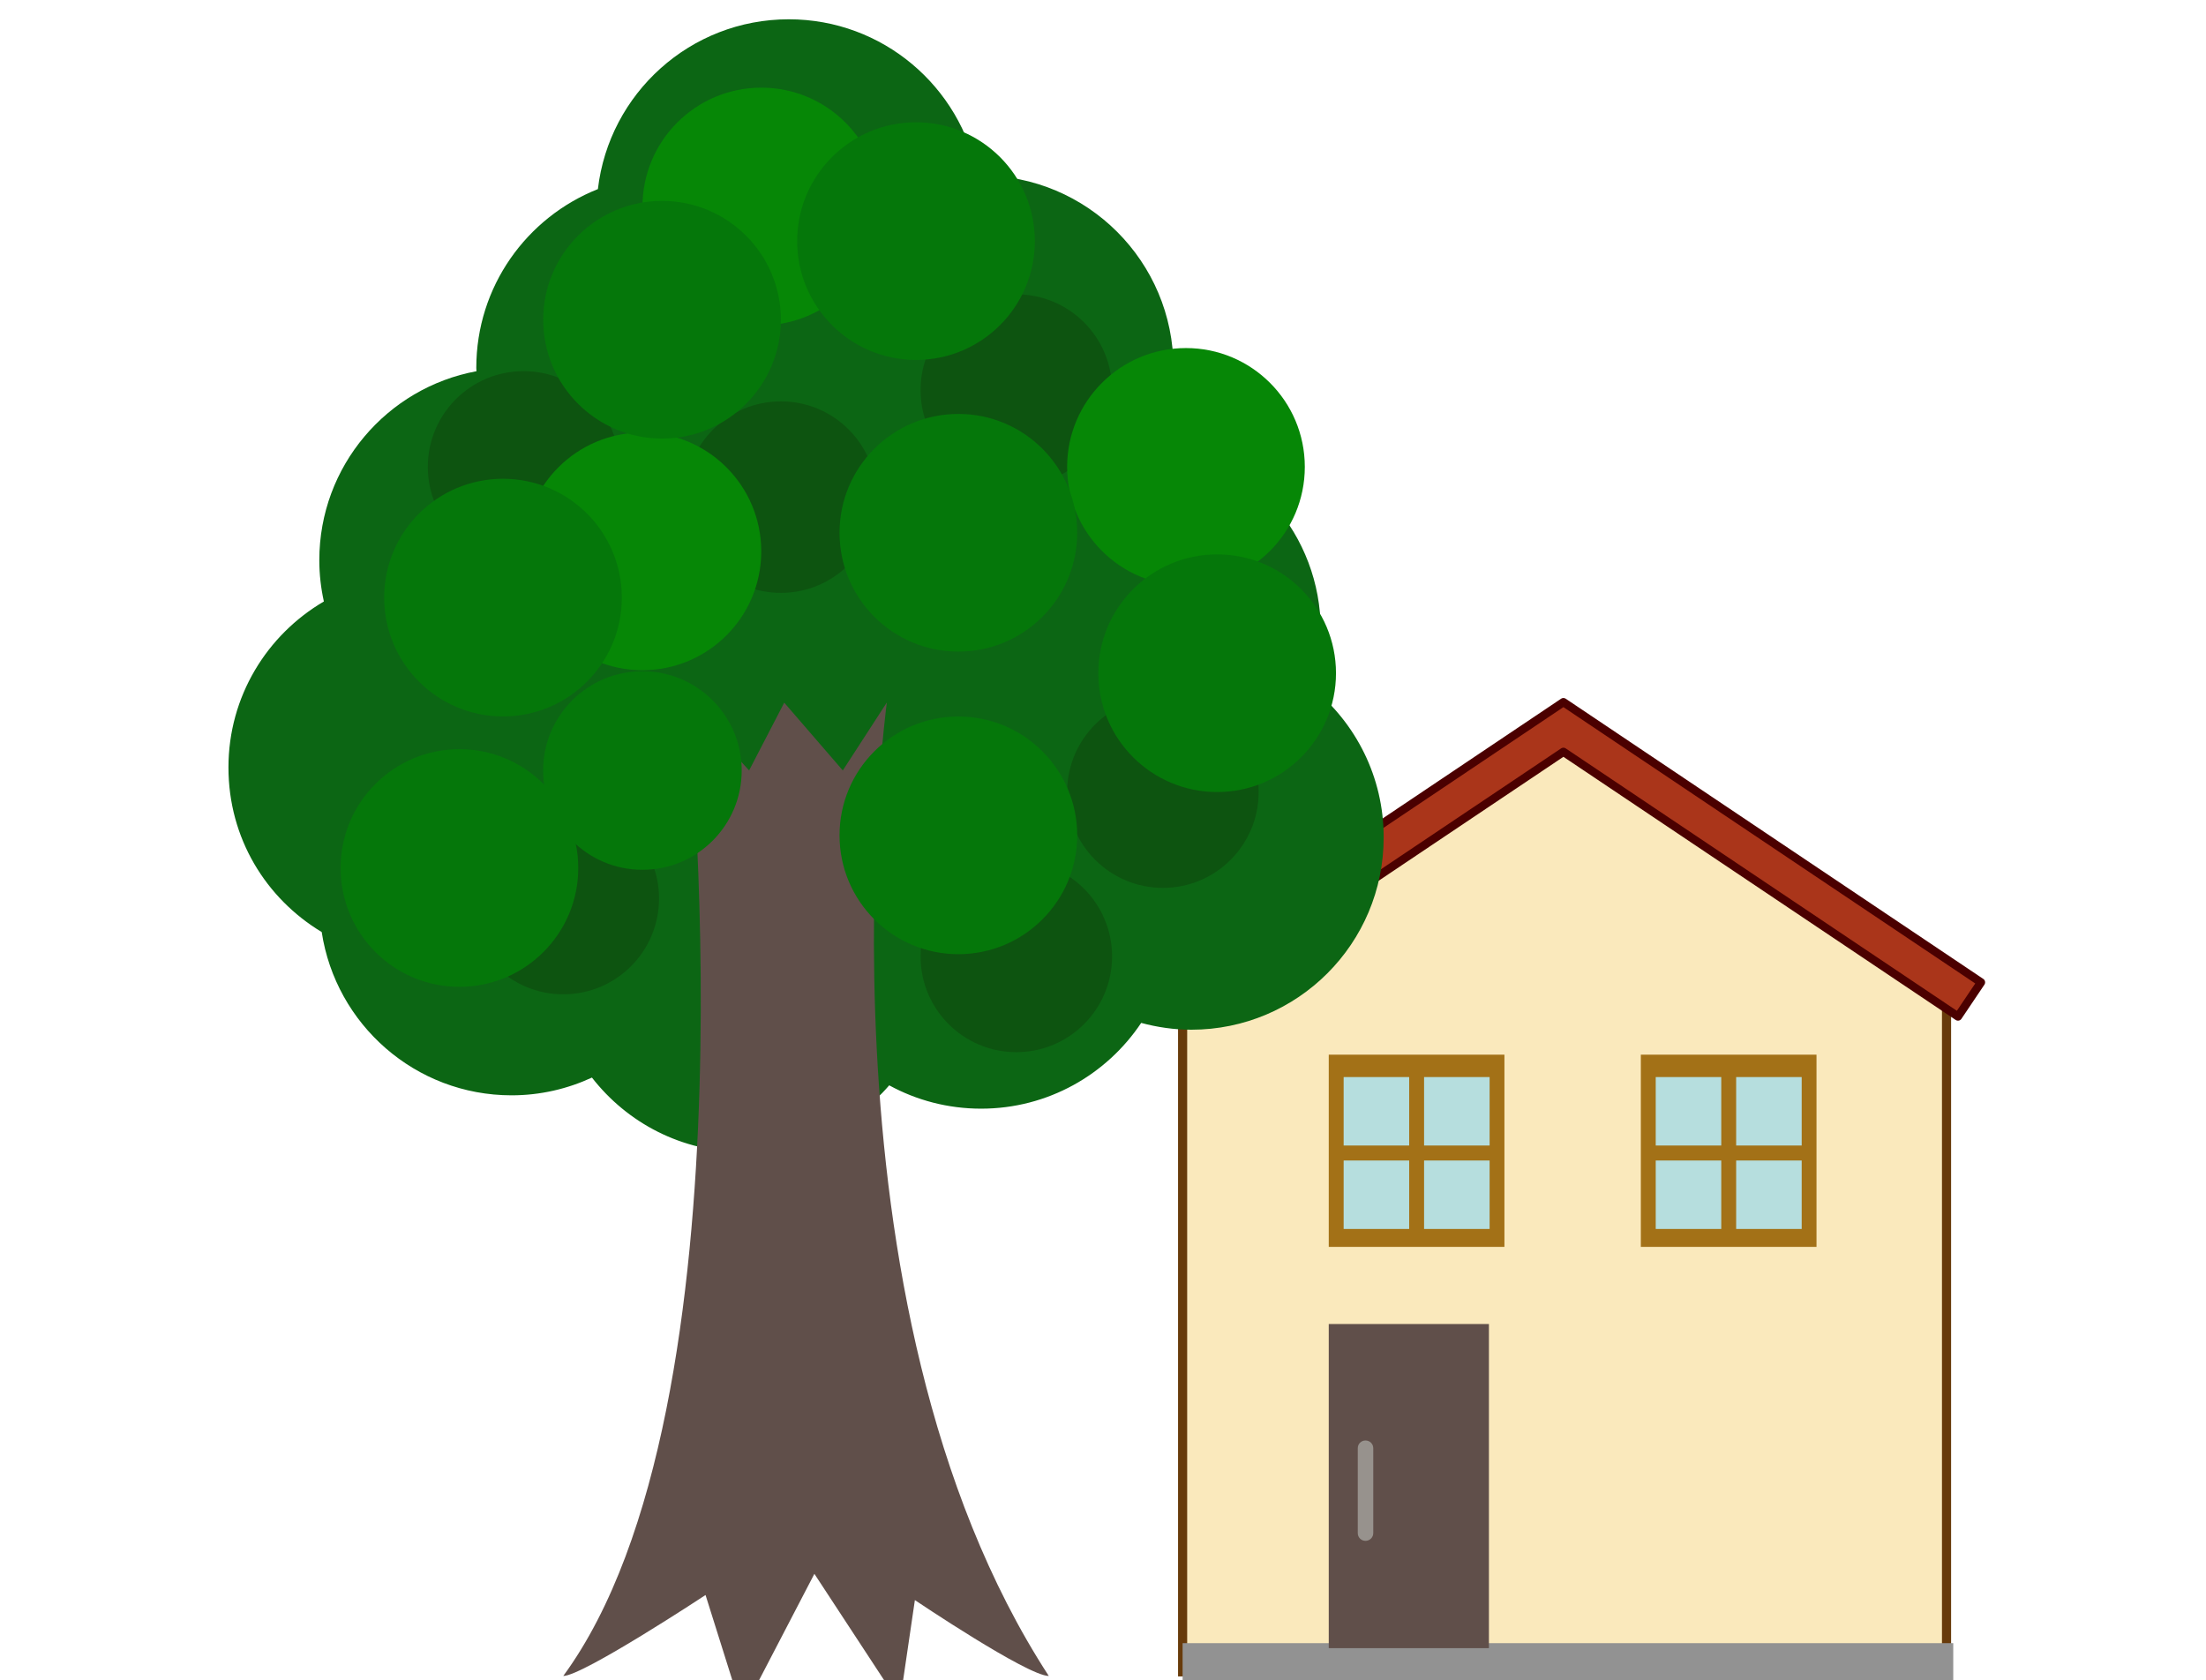 <?xml version="1.0" encoding="UTF-8"?><svg id="_イヤー_1" xmlns="http://www.w3.org/2000/svg" viewBox="0 0 256.17 195.1"><defs><style>.cls-1{fill:#05770a;}.cls-2{fill:#a37117;}.cls-3{fill:#929292;}.cls-4{fill:#0d5410;}.cls-5{fill:#aa351a;stroke:#4b0000;stroke-linecap:round;stroke-linejoin:round;stroke-width:.96px;}.cls-6{fill:#fae9bc;stroke:#683b0b;stroke-miterlimit:10;stroke-width:1.06px;}.cls-7{fill:#97928d;}.cls-8{fill:#068706;}.cls-9{fill:#b6dede;}.cls-10{fill:#604f4a;}.cls-11{fill:#0c6614;}</style></defs><polygon class="cls-6" points="137.33 194.15 226.04 194.15 226.04 112.88 182.96 85.12 137.33 112.88 137.33 194.15"/><polygon class="cls-5" points="133.06 114.08 181.55 81.54 230.04 114.08 227.37 118.05 181.55 87.31 135.73 118.05 133.06 114.08"/><g><rect class="cls-2" x="190.54" y="122.48" width="20.4" height="22.32"/><g><rect class="cls-9" x="201.61" y="125.08" width="7.61" height="7.95"/><rect class="cls-9" x="192.27" y="125.08" width="7.61" height="7.95"/><rect class="cls-9" x="201.61" y="134.77" width="7.61" height="7.95"/><rect class="cls-9" x="192.27" y="134.77" width="7.61" height="7.95"/></g></g><g><rect class="cls-2" x="154.3" y="122.48" width="20.4" height="22.32"/><g><rect class="cls-9" x="165.37" y="125.08" width="7.61" height="7.95"/><rect class="cls-9" x="156.03" y="125.08" width="7.61" height="7.95"/><rect class="cls-9" x="165.37" y="134.77" width="7.61" height="7.95"/><rect class="cls-9" x="156.03" y="134.77" width="7.61" height="7.95"/></g></g><rect class="cls-3" x="137.33" y="190.82" width="89.49" height="4.36"/><rect class="cls-10" x="154.3" y="153.76" width="18.6" height="37.64"/><path class="cls-7" d="M159.47,178.04c0,.49-.4,.9-.9,.9h0c-.5,0-.9-.4-.9-.9v-9.86c0-.5,.4-.9,.9-.9h0c.49,0,.9,.4,.9,.9v9.86Z"/><g><path class="cls-11" d="M152.35,79.88c.66-2.11,1.02-4.35,1.02-6.68,0-11.12-8.14-20.32-18.77-22.03,1.07-2.61,1.67-5.46,1.67-8.45,0-12.34-10-22.34-22.34-22.34-.14,0-.27,.02-.4,.02-1.96-10.34-11.03-18.16-21.93-18.16-11.45,0-20.87,8.62-22.17,19.72-8.27,3.28-14.12,11.32-14.12,20.76,0,.13,.02,.26,.02,.39-10.38,1.92-18.25,11.01-18.25,21.95,0,1.65,.19,3.25,.53,4.79-6.62,3.88-11.08,11.04-11.08,19.27s4.35,15.21,10.83,19.12c1.63,10.73,10.87,18.96,22.05,18.96,3.34,0,6.49-.75,9.33-2.06,4.09,5.26,10.45,8.65,17.63,8.65,6.75,0,12.79-3.01,16.89-7.75,3.17,1.73,6.81,2.71,10.67,2.71,7.76,0,14.58-3.96,18.59-9.96,1.86,.5,3.8,.79,5.82,.79,12.34,0,22.34-10,22.34-22.34,0-7.02-3.25-13.28-8.32-17.38Z"/><path class="cls-10" d="M102.97,81.6l-5.1,7.87-6.8-7.87-4.08,7.87-7.19-7.87s8.61,81.66-14.39,113.03c2.26,0,16.52-9.4,16.52-9.4l4.28,13.61,8.36-16.07,9.9,15.1,1.77-12.05s13.08,8.81,15.55,8.81c-28.19-43.33-18.81-113.03-18.81-113.03Z"/><circle class="cls-4" cx="135.04" cy="91.99" r="11.12"/><circle class="cls-4" cx="118.02" cy="111.07" r="11.12"/><circle class="cls-4" cx="90.68" cy="57.73" r="11.12"/><circle class="cls-4" cx="118.02" cy="45.3" r="11.12"/><circle class="cls-4" cx="65.41" cy="104.35" r="11.12"/><circle class="cls-4" cx="60.8" cy="54.22" r="11.12"/><circle class="cls-8" cx="74.6" cy="64.03" r="13.8"/><circle class="cls-8" cx="88.41" cy="23.98" r="13.8"/><circle class="cls-8" cx="137.72" cy="54.22" r="13.8"/><circle class="cls-1" cx="111.29" cy="61.87" r="13.8"/><circle class="cls-1" cx="74.6" cy="89.48" r="11.53"/><circle class="cls-1" cx="76.88" cy="37.13" r="13.8"/><circle class="cls-1" cx="58.41" cy="69.4" r="13.8"/><circle class="cls-1" cx="53.35" cy="100.8" r="13.8"/><circle class="cls-1" cx="141.34" cy="78.18" r="13.8"/><circle class="cls-1" cx="111.29" cy="97.01" r="13.8"/><circle class="cls-1" cx="106.37" cy="28" r="13.8"/></g></svg>